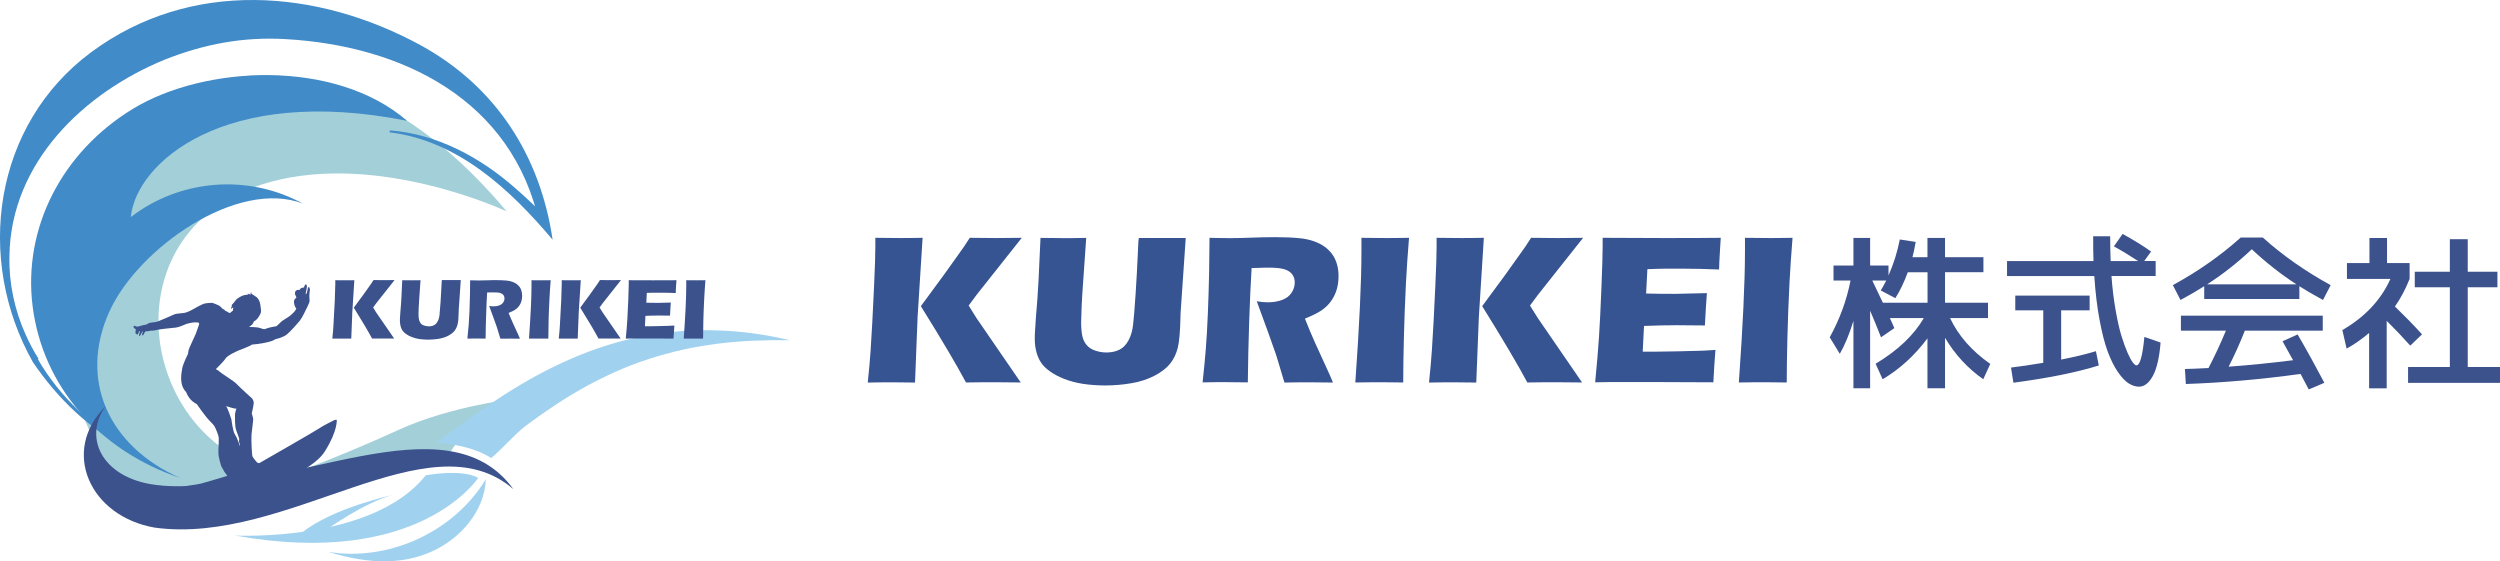 <?xml version="1.0" encoding="UTF-8"?>
<svg id="_レイヤー_2" data-name="レイヤー 2" xmlns="http://www.w3.org/2000/svg" viewBox="0 0 310.02 69.61">
  <defs>
    <style>
      .cls-1, .cls-2, .cls-3, .cls-4, .cls-5, .cls-6, .cls-7 {
        stroke-width: 0px;
      }

      .cls-1, .cls-6 {
        fill: #3c528d;
      }

      .cls-2 {
        fill: #365392;
      }

      .cls-3 {
        fill: #a2cfd8;
      }

      .cls-4 {
        fill: #a0d2f0;
      }

      .cls-5, .cls-7 {
        fill: #418bc9;
      }

      .cls-6, .cls-7 {
        fill-rule: evenodd;
      }
    </style>
  </defs>
  <g id="_レイヤー_1-2" data-name="レイヤー 1">
    <g>
      <g>
        <path class="cls-3" d="M64.24,49.39s-8.26.91-14.82,3.92-12.37,5.15-12.37,5.15l11.51-2.41,7.11.42s1.24-3.56,8.57-7.08Z"/>
        <path class="cls-3" d="M62.84,26.22s-15.78-7.44-29.45-3.62c-23.49,6.56-14.56,40.62,9.42,35.96.54-.1,1.08-.22,1.64-.36,0,0-26.08,6.44-29.1,2.52-3.03-3.92-4.93-8.92-4.93-8.92l-1.8-16.85c-.06-.6.74-1.33.31-1.75C-.63,23.87,31.49-11.18,62.84,26.22Z"/>
        <path class="cls-5" d="M16.22,55.81c-5.02-2.38-9.13-6.46-12.14-10.9C-3.14,32.1-.81,15.46,11.3,6.48c12.32-9.13,28.08-7.88,40.99-.8,9.26,5.12,14.71,13.69,16.24,24.05-5.27-6.25-11.76-12.29-20.22-13.32,0,0,.03-.24.03-.24,5.8.43,11.14,3.3,15.46,7.08,1.46,1.25,2.84,2.59,4.16,3.98l-1.05.54c-3.34-15.47-17.12-22.11-31.51-22.92-5.25-.3-10.07.61-14.93,2.53C10.46,11.46,1.31,20.13,1.17,31.78c-.08,3.34.65,6.71,2.03,9.76.46,1.02.98,2.01,1.58,2.96l-.08.05c2.71,4.68,6.82,8.53,11.63,11.06l-.11.21h0Z"/>
        <g>
          <path class="cls-1" d="M41.75,52.07h-.24s-1.54.76-1.88,1.02-7.49,4.35-7.49,4.35l-.24-.07s-.55-.58-.61-.84c-.06-.25-.15-2.06-.1-2.65s.21-1.65.21-1.86-.18-.75-.18-.75c0,0,.28-1.17.24-1.41-.04-.24-.21-.46-.21-.46,0,0-1.57-1.41-1.89-1.77-.31-.36-1.89-1.3-2.09-1.51s-.51-.34-.51-.34c0,0,.99-.96,1.23-1.35.24-.39,1.6-.97,1.6-.97,0,0,1.53-.58,1.66-.73.7-.04,2.51-.31,2.87-.66,0,0,.97-.19,1.47-.61.49-.42,1.27-1.3,1.59-1.69.31-.39.75-1.35.75-1.35,0,0,.46-.87.46-1.09s-.03-.66-.03-.66c0,0,.03-.25.02-.31,0-.06.07-.43.05-.51-.01-.08-.08-.28-.15-.25-.07.02-.11.1-.11.13s-.05.37-.08.43c-.03.06-.1.28-.1.28l-.04.06-.05-.1s.19-.82.16-.94c-.03-.11-.09-.19-.09-.19h-.08l-.06.07-.04.06-.06.12s-.02.1-.02.12-.35.04-.43.13-.13.19-.13.19c0,0-.19-.03-.3,0-.11.03-.23.18-.23.18,0,0-.05.22-.04.31,0,.08.19.43.19.43,0,0-.28.22-.31.45-.03.22.07.59.13.7s.16.25.16.25l-.2.32s-.37.4-.61.58c-.24.19-.95.58-1.09.74-.14.16-.57.53-.57.53,0,0-.91.16-1.13.25-.22.09-.3.11-.3.11,0,0-.18.01-.27-.02s-.35-.14-.58-.18-1-.08-1.07-.06l-.07.02s.37-.26.43-.34.19-.33.19-.36.1-.02.34-.25.47-.66.53-.85c.06-.19-.02-.65-.07-1-.05-.34-.18-.59-.3-.76s-.52-.4-.61-.46c-.1-.06-.19-.13-.22-.22-.02-.09.01-.16.01-.16,0,0-.08.11-.09.22,0,.1.01.15.01.15,0,0-.13-.07-.22-.1s-.19,0-.19,0l.17.09s-.21,0-.53.06-.77.36-.91.46c-.13.1-.42.53-.55.64-.07.06-.11.06-.14.06l.11.06-.13.1h.09s-.01.03-.07.12-.05.38-.05.38c0,0,0-.13.09-.19s.18-.1.18-.1c0,0-.03.19-.03.21s0,.12,0,.12l-.02.07-.16.12s-.16.16-.22.18c-.06.01-.26-.14-.33-.18s-.27-.12-.27-.12c0,0-.05-.12-.1-.14-.04-.02-.14-.03-.18-.07-.04-.03-.3-.33-.46-.42-.16-.08-.76-.33-.83-.34-.06,0-.83.02-1.11.13-.28.11-.95.48-1.21.63-.26.15-.82.45-1.2.5-.37.06-.89.03-1.31.22s-.73.34-.93.41c-.2.06-.99.45-1.22.49-.23.03-.81.08-.93.15-.12.07-.13.11-.13.11,0,0-.24.08-.35.1-.11.02-.28.04-.41.09-.12.04-.29.09-.4.11-.11.02-.17.01-.23,0-.06-.01-.19-.1-.24-.09-.05,0-.1.03-.11.11,0,.08.1.21.17.25s.12.05.12.05c0,0-.05.35-.04.43,0,.08.01.15.09.16,0,0,.05.06.12.08s.13-.1.14-.14c.01-.04.07-.24.09-.26.02-.02.09-.06.1,0,.01.05-.07.36-.08.38,0,.02-.03.14-.02.17s.08.05.11.03c.03-.01.22-.45.27-.5.05-.05.13-.08.13-.08,0,0-.11.25-.13.32-.02.07.01.21.07.2.05,0,.12-.14.15-.18s.1-.17.1-.21c0-.03.06-.11.19-.12s.07-.02.21-.02.29-.06.29-.06c0,0,.45,0,.66-.06.21-.07.91-.15,1.1-.18.18-.03,1-.1,1.43-.15.43-.05,1.15-.4,1.32-.46.17-.06.75-.18,1.01-.18s.44,0,.49.04c.05.05.06.17.06.17,0,0-.29.86-.44,1.24-.15.38-.84,1.77-.88,2-.04.23-.07.45-.07.45,0,0-.63,1.25-.72,1.83-.09.58-.41,1.98.48,2.9.24.56.55,1.1,1.34,1.51,0,0,.96,1.42,1.59,2.07.63.66.55.51.88,1.3.33.79.24.84.24,1.41s-.09,1.2,0,1.69c.09.49.31,1.21.31,1.21l.39.7.37.51s-2.93.88-3.31.97c-.37.09-2.17.34-2.17.34v1.05s2.95.33,6.18,0c3.23-.33,9.78-2.81,11.39-5.39,1.62-2.57,1.48-3.93,1.48-3.93ZM29.77,55.36s-.36-1.09-.63-1.47-.44-1.87-.44-1.87c0,0-.49-1.54-.68-1.66,0,0,.91.28,1.05.3.13.01.24,0,.24,0,0,0-.2.64-.17.85s-.07,1.26.17,1.9.36.99.36,1.03-.07.39,0,.45.12.42.1.46Z"/>
          <path class="cls-1" d="M28.71,37.77l-.03-.02s.01.01.03.02Z"/>
        </g>
        <path class="cls-7" d="M50.47,14.97c-8.95-7.71-25.12-6.87-33.98-1.48-8.87,5.39-13.67,14.87-12.44,24.53,1.27,9.91,8.21,17.84,18.29,21.25-8.86-3.91-12.64-12.15-8.76-20.67,3.56-7.82,15.86-16.48,23.98-13.35-6.29-3.44-14.06-3.14-20.1.79-.43.28-.84.57-1.24.88h0c.64-6.66,11.48-16.47,34.25-11.94Z"/>
        <path class="cls-6" d="M20.08,60.21c-7.26-.54-9.89-5.82-7-9.81-5.57,5.52-1.97,13.63,6.11,15.03,16.46,2.25,33.99-13.87,44.48-4.76-8.33-11.51-27.67.74-43.6-.45h0Z"/>
        <path class="cls-4" d="M40.68,68.43c7.52,1.25,15.63-2.48,19.57-9.01-.15,3.92-3.1,7.35-6.68,8.96-3.58,1.61-7.68,1.65-12.89.05Z"/>
        <g>
          <path class="cls-4" d="M88.95,40.97c-1.53-.05-3.07-.02-4.61.1-1.54.12-3.07.34-4.6.62-3.05.59-6.05,1.55-8.91,2.79-2.87,1.24-5.6,2.75-8.2,4.41-2.6,1.65-5.08,3.45-7.5,5.24-.34.25-.67.5-1.01.75,2.3.21,4.82.66,6.79,1.92,1.42-1.16,2.92-2.98,4.37-4.06,2.34-1.74,4.74-3.36,7.26-4.75.16-.09.31-.18.47-.26l.48-.25.48-.25.48-.24c.32-.16.65-.32.97-.47.33-.15.65-.31.98-.45.33-.14.66-.29.99-.43l1.01-.4,1.02-.37,1.03-.35c1.38-.45,2.78-.83,4.21-1.15,1.43-.33,2.88-.55,4.34-.75,2.93-.37,5.92-.47,8.94-.43-2.93-.7-5.95-1.13-9.01-1.22Z"/>
          <path class="cls-4" d="M52.79,58.94s4.46-.84,6.51.32c0,0-7.29,11.28-30.16,7.15,0,0,17.07.89,23.65-7.47Z"/>
          <path class="cls-4" d="M40.49,65.68s4.67-3.36,8.18-4.29c0,0-7.31,1.57-11.16,4.6l2.98-.3Z"/>
        </g>
        <g>
          <path class="cls-1" d="M41.21,41.99c.07-.66.12-1.21.14-1.64.05-.77.11-1.83.17-3.17.04-.93.06-1.59.06-1.97v-.46c.59,0,1,.01,1.22.01.15,0,.53,0,1.14-.01l-.25,3.96-.13,3.28h-1.15c-.16-.01-.57,0-1.21,0ZM43.87,38.16l1.19-1.62.96-1.35.3-.46c.66,0,1.1.01,1.34.01.06,0,.49,0,1.27-.01l-2.24,2.83-.42.57.39.63,2.22,3.22h-1.3c-.28-.01-.76,0-1.44,0-.46-.86-1.21-2.13-2.26-3.82Z"/>
          <path class="cls-1" d="M49.85,34.75c.55,0,.94.01,1.17.01.28,0,.66,0,1.13-.01l-.16,2.25c-.03.42-.05.82-.07,1.19s-.02.63-.02.77c0,.27.02.49.06.67s.11.33.21.46c.1.13.24.22.43.28.18.06.37.1.57.1.17,0,.33-.02.48-.07.12-.04.22-.09.31-.16.08-.06.15-.14.21-.22.07-.1.14-.23.2-.38.06-.14.1-.33.13-.56.03-.23.07-.76.13-1.58.05-.7.08-1.34.11-1.92.02-.56.04-.85.06-.85h2.34l-.26,3.77c0,.07,0,.13,0,.18-.01.74-.06,1.25-.14,1.56-.08.3-.2.56-.38.79-.18.22-.44.42-.77.6-.34.18-.73.3-1.16.38-.43.07-.87.11-1.31.11-.4,0-.78-.03-1.15-.08-.34-.06-.65-.14-.92-.25-.27-.11-.51-.23-.71-.38-.18-.13-.33-.27-.42-.41-.1-.14-.18-.31-.23-.5-.06-.22-.1-.45-.1-.71,0-.08,0-.21.01-.38,0-.17.02-.42.05-.74l.07-.85c.02-.22.04-.55.06-.98l.1-2.1Z"/>
          <path class="cls-1" d="M57.96,41.99c.07-.62.12-1.18.16-1.68.04-.5.07-1.08.1-1.73.03-.66.05-1.35.06-2.08.01-.73.02-1.31.02-1.74.44.01.8.02,1.07.02s.63,0,1.03-.02c.41-.02.8-.02,1.19-.02.45,0,.86.02,1.21.05.27.02.51.08.72.15.22.08.4.17.55.28.15.11.27.24.37.37s.18.3.23.49c.05.19.08.38.08.6,0,.24-.03.46-.09.67-.06.21-.15.4-.28.58-.13.18-.29.34-.49.47-.2.13-.47.27-.82.41l.28.67c.08.19.16.38.25.57l.71,1.55c.03.07.09.2.17.4-.58,0-.98-.01-1.18-.01-.25,0-.67,0-1.25.01-.06-.18-.16-.53-.31-1.02-.06-.21-.11-.37-.15-.48-.08-.25-.21-.6-.38-1.06l-.55-1.5c.19.04.38.05.56.05.26,0,.49-.04.7-.12.21-.08.37-.2.48-.36.11-.16.16-.33.16-.51,0-.15-.04-.29-.12-.4s-.21-.2-.38-.26c-.17-.06-.44-.08-.81-.08-.12,0-.25,0-.38,0-.13,0-.29.01-.46.01-.05.73-.09,1.61-.12,2.65-.04,1.04-.06,2.07-.07,3.07-.59,0-.98-.01-1.15-.01-.21,0-.58,0-1.11.01Z"/>
          <path class="cls-1" d="M65.6,41.99c.2-2.84.31-5.03.31-6.56v-.68c.61,0,1.03.01,1.24.01.1,0,.48,0,1.14-.01-.06.8-.12,1.55-.15,2.26-.05.99-.09,1.92-.11,2.78s-.03,1.6-.03,2.2h-1.09c-.21-.01-.65,0-1.3,0Z"/>
          <path class="cls-1" d="M69.29,41.99c.07-.66.12-1.21.14-1.64.05-.77.11-1.83.17-3.17.04-.93.06-1.59.06-1.97v-.46c.59,0,1,.01,1.22.01.15,0,.53,0,1.14-.01l-.25,3.96-.13,3.28h-1.15c-.16-.01-.57,0-1.21,0ZM71.95,38.16l1.19-1.62.96-1.35.3-.46c.66,0,1.1.01,1.34.01.06,0,.49,0,1.27-.01l-2.24,2.83-.42.57.39.63,2.22,3.22h-1.3c-.28-.01-.76,0-1.44,0-.46-.86-1.21-2.13-2.26-3.82Z"/>
          <path class="cls-1" d="M77.6,41.99c.09-.91.15-1.68.19-2.29s.08-1.43.12-2.45c.04-1.02.06-1.7.06-2.03v-.47c.83,0,1.84.01,3.02.01,1.09,0,2.06,0,2.89-.01v.17s-.02.2-.04.46l-.03.58c0,.12-.01.25-.01.38-.68-.03-1.26-.04-1.72-.04-.51,0-.85,0-1.03,0-.18,0-.46.01-.84.02l-.06,1.22c.42.01.9.02,1.46.02.2,0,.72-.01,1.58-.04-.04.45-.07.99-.1,1.62-.61,0-1.08-.01-1.41-.01-.49,0-1.03.01-1.64.04l-.06,1.29h.61c.18,0,.55,0,1.12-.02l1.1-.03c.16,0,.43-.02.82-.04-.04.52-.08,1.06-.11,1.62-.86,0-1.81-.01-2.84-.01h-2.33s-.75.01-.75.01Z"/>
          <path class="cls-1" d="M84.79,41.99c.2-2.84.31-5.03.31-6.56v-.68c.61,0,1.03.01,1.24.01.1,0,.48,0,1.14-.01-.06.8-.12,1.55-.15,2.26-.05.99-.09,1.92-.11,2.78-.02.86-.03,1.6-.03,2.2h-1.09c-.21-.01-.65,0-1.3,0Z"/>
        </g>
      </g>
      <g>
        <path class="cls-1" d="M246.53,37.54v1.9h-4.71c1.03,2.18,2.69,4.08,4.99,5.69l-.87,1.9c-1.93-1.35-3.51-3.07-4.74-5.14v6.26h-2.18v-6.19c-1.59,2.13-3.45,3.82-5.56,5.07l-.87-1.92c2.75-1.65,4.74-3.54,5.98-5.67h-4.21c.07.16.17.38.3.67.13.29.21.48.25.58l-1.65,1.14c-.44-1.13-.89-2.23-1.35-3.3v9.62h-2.07v-8.35c-.51,1.65-1.07,3.01-1.69,4.08l-1.25-2.05c1.24-2.24,2.1-4.59,2.58-7.04h-2.11v-1.86h2.47v-3.42h2.07v3.42h2.28v1.23c.63-1.42,1.1-2.91,1.4-4.46l1.97.3c-.13.75-.26,1.38-.4,1.9h1.86v-2.39h2.18v2.39h4.76v1.86h-4.76v3.78h5.33ZM235.03,36.97l-1.8-.95c.23-.38.45-.79.68-1.23h-1.73c.28.59.72,1.51,1.31,2.75h5.54v-3.78h-2.45c-.44,1.21-.95,2.28-1.54,3.21Z"/>
        <path class="cls-1" d="M262.14,30.55l1.08-1.54c1.3.71,2.47,1.43,3.53,2.18l-.85,1.18h1.42v1.86h-5.48c.11,1.51.28,2.91.51,4.21.23,1.3.46,2.35.71,3.16.25.81.5,1.51.75,2.09.25.58.48,1,.67,1.25.19.25.34.37.45.37.44,0,.77-1.18.99-3.53l2.01.7c-.15,1.88-.48,3.26-.96,4.14-.49.89-1.06,1.33-1.72,1.33-.42,0-.85-.14-1.28-.41-.43-.27-.88-.75-1.34-1.42-.46-.67-.88-1.51-1.26-2.53s-.71-2.33-1.01-3.93c-.3-1.61-.52-3.42-.65-5.43h-10.82v-1.86h10.72c-.03-.65-.04-1.67-.04-3.07h2.11c0,1.09.02,2.11.06,3.07h3.4c-1.07-.7-2.07-1.31-3-1.82ZM260.27,45.32c-2.75.86-6.28,1.57-10.59,2.14l-.3-1.88c1.08-.13,2.42-.32,4-.59v-6.51h-3.47v-1.82h9.22v1.82h-3.53v6.11c1.71-.34,3.14-.68,4.31-1.04l.36,1.78Z"/>
        <path class="cls-1" d="M285.14,35.49v1.59h-11.8v-1.59c-.79.51-1.77,1.08-2.94,1.71l-.95-1.84c3.13-1.71,5.93-3.67,8.41-5.9h2.75c2.48,2.23,5.29,4.19,8.41,5.9l-.95,1.84c-1.17-.63-2.15-1.21-2.94-1.71ZM284.92,41.47c1.09,1.86,2.19,3.86,3.32,6l-1.94.82c-.08-.16-.42-.8-1.01-1.92-4.92.68-9.66,1.09-14.23,1.25l-.11-1.86c.06,0,.46-.01,1.21-.04.75-.03,1.32-.06,1.71-.08.72-1.37,1.44-2.91,2.16-4.63h-5.58v-1.86h17.59v1.86h-9.66c-.62,1.56-1.29,3.05-2.01,4.46,2.54-.18,5.2-.45,7.99-.8-.51-.93-.94-1.71-1.31-2.35l1.88-.85ZM284.78,35.26c-1.94-1.25-3.79-2.71-5.54-4.35-1.75,1.65-3.59,3.1-5.54,4.35h11.08Z"/>
        <path class="cls-1" d="M296.02,32.62h2.79v1.97c-.52,1.3-1.13,2.44-1.82,3.42,1.2,1.16,2.32,2.3,3.36,3.45l-1.46,1.4c-.89-1-1.86-2.02-2.92-3.07v8.37h-2.18v-6.87c-.9.76-1.83,1.41-2.79,1.94l-.53-2.3c2.79-1.61,4.78-3.72,5.96-6.34h-5.39v-1.97h2.79v-3.11h2.18v3.11ZM306.02,45.51h4v1.97h-11.4v-1.97h5.18v-9.89h-4.35v-1.92h4.35v-4.04h2.22v4.04h3.68v1.92h-3.68v9.89Z"/>
      </g>
    </g>
    <g>
      <path class="cls-2" d="M107.61,47.44c.17-1.64.29-3,.36-4.08.13-1.91.27-4.53.42-7.85.11-2.31.16-3.94.16-4.89v-1.13c1.46.02,2.47.03,3.02.03.37,0,1.31,0,2.84-.03l-.62,9.82-.32,8.13-2.85-.03c-.4,0-1.41,0-3.01.03ZM114.19,37.97l2.95-4.01,2.38-3.34.74-1.13c1.63.02,2.73.03,3.31.03.16,0,1.21,0,3.14-.03l-5.55,7-1.04,1.4.97,1.55,5.49,7.99-3.23-.03c-.7,0-1.89,0-3.56.03-1.13-2.13-3-5.29-5.6-9.47Z"/>
      <path class="cls-2" d="M129.01,29.5c1.37.02,2.33.03,2.89.03.7,0,1.63,0,2.8-.03l-.39,5.59c-.08,1.05-.14,2.04-.18,2.96s-.06,1.56-.06,1.91c0,.67.05,1.22.14,1.67s.27.83.53,1.14c.25.31.61.55,1.06.7.45.16.92.24,1.41.24.42,0,.81-.06,1.18-.17.29-.09.55-.22.78-.39.2-.16.38-.34.53-.55.18-.25.35-.56.49-.94.14-.35.25-.81.32-1.38.08-.57.18-1.88.32-3.91.11-1.73.2-3.32.26-4.76.05-1.4.1-2.1.15-2.1h5.8l-.64,9.34c0,.18-.01.32-.01.43-.04,1.82-.15,3.11-.34,3.86-.19.75-.5,1.4-.94,1.95-.44.55-1.08,1.05-1.92,1.49-.84.44-1.8.76-2.87.94-1.07.18-2.15.28-3.25.28-.98,0-1.93-.07-2.84-.21-.84-.14-1.6-.34-2.28-.61-.68-.27-1.26-.58-1.76-.94-.46-.33-.81-.67-1.05-1.02-.25-.35-.44-.76-.58-1.24-.16-.54-.24-1.13-.24-1.75,0-.21,0-.53.03-.95.02-.42.06-1.04.12-1.83l.17-2.1c.04-.55.09-1.36.15-2.43l.24-5.19Z"/>
      <path class="cls-2" d="M149.13,47.44c.17-1.54.3-2.93.4-4.17.1-1.24.18-2.67.25-4.3.07-1.63.12-3.35.16-5.16.03-1.81.05-3.25.05-4.32,1.09.03,1.98.04,2.66.04s1.55-.02,2.56-.06c1.01-.04,1.99-.06,2.94-.06,1.12,0,2.12.04,3,.13.66.06,1.25.19,1.79.38.54.19.99.43,1.36.7.37.28.68.59.92.93s.44.74.57,1.2c.14.46.2.95.2,1.48,0,.59-.07,1.14-.22,1.65-.15.51-.38,1-.7,1.45-.32.45-.72.84-1.21,1.17-.49.33-1.17.66-2.04,1.01l.68,1.67c.19.46.4.94.62,1.42l1.76,3.85c.08.17.22.49.42.99-1.45-.02-2.42-.03-2.92-.03-.63,0-1.66,0-3.1.03-.14-.46-.4-1.3-.76-2.54-.15-.52-.28-.92-.38-1.2-.21-.62-.52-1.49-.93-2.62l-1.36-3.72c.47.09.94.13,1.39.13.64,0,1.22-.1,1.74-.29.52-.19.92-.49,1.18-.89.27-.4.4-.83.4-1.28,0-.38-.1-.71-.3-.99s-.52-.5-.95-.64c-.43-.14-1.1-.21-2-.21-.31,0-.62,0-.95.02-.33.01-.71.03-1.15.03-.11,1.8-.21,3.99-.3,6.57-.09,2.59-.14,5.12-.17,7.61-1.47-.02-2.42-.03-2.86-.03-.51,0-1.43,0-2.75.03Z"/>
      <path class="cls-2" d="M168.07,47.44c.5-7.04.76-12.46.76-16.25v-1.7c1.52.02,2.55.03,3.07.03.24,0,1.18,0,2.83-.03-.16,1.97-.29,3.84-.38,5.6-.12,2.45-.21,4.75-.26,6.88s-.08,3.95-.08,5.46l-2.69-.03c-.53,0-1.6,0-3.23.03Z"/>
      <path class="cls-2" d="M177.21,47.44c.17-1.64.29-3,.36-4.08.13-1.91.27-4.53.42-7.85.11-2.31.16-3.94.16-4.89v-1.13c1.46.02,2.47.03,3.02.03.37,0,1.31,0,2.84-.03l-.62,9.82-.32,8.13-2.85-.03c-.4,0-1.41,0-3.01.03ZM183.8,37.97l2.95-4.01,2.38-3.34.74-1.13c1.63.02,2.73.03,3.31.03.16,0,1.21,0,3.14-.03l-5.55,7-1.04,1.4.97,1.55,5.49,7.99-3.23-.03c-.7,0-1.89,0-3.56.03-1.13-2.13-3-5.29-5.6-9.47Z"/>
      <path class="cls-2" d="M197.81,47.44c.22-2.26.38-4.16.48-5.68s.2-3.55.3-6.08c.1-2.53.15-4.21.15-5.03v-1.16c2.06.02,4.56.03,7.49.03,2.71,0,5.1,0,7.16-.03l-.03.43c0,.1-.03.48-.07,1.14l-.08,1.43c-.02.31-.03.62-.03.93-1.69-.07-3.11-.1-4.26-.1-1.26,0-2.11,0-2.56,0-.44,0-1.13.03-2.07.06l-.16,3.02c1.04.03,2.24.04,3.62.04.49,0,1.8-.03,3.92-.09-.09,1.12-.17,2.46-.25,4.01-1.51-.02-2.68-.03-3.49-.03-1.21,0-2.56.03-4.06.09l-.16,3.19h1.51c.45,0,1.37-.01,2.77-.04l2.72-.07c.4,0,1.08-.04,2.02-.11-.11,1.3-.19,2.64-.26,4.02-2.14-.02-4.48-.03-7.03-.03h-5.79s-1.87.03-1.87.03Z"/>
      <path class="cls-2" d="M215.63,47.44c.5-7.04.76-12.46.76-16.25v-1.7c1.52.02,2.55.03,3.07.03.24,0,1.18,0,2.83-.03-.16,1.97-.29,3.84-.38,5.6-.12,2.45-.21,4.75-.26,6.88-.05,2.13-.08,3.95-.08,5.46l-2.69-.03c-.53,0-1.6,0-3.23.03Z"/>
    </g>
  </g>
</svg>